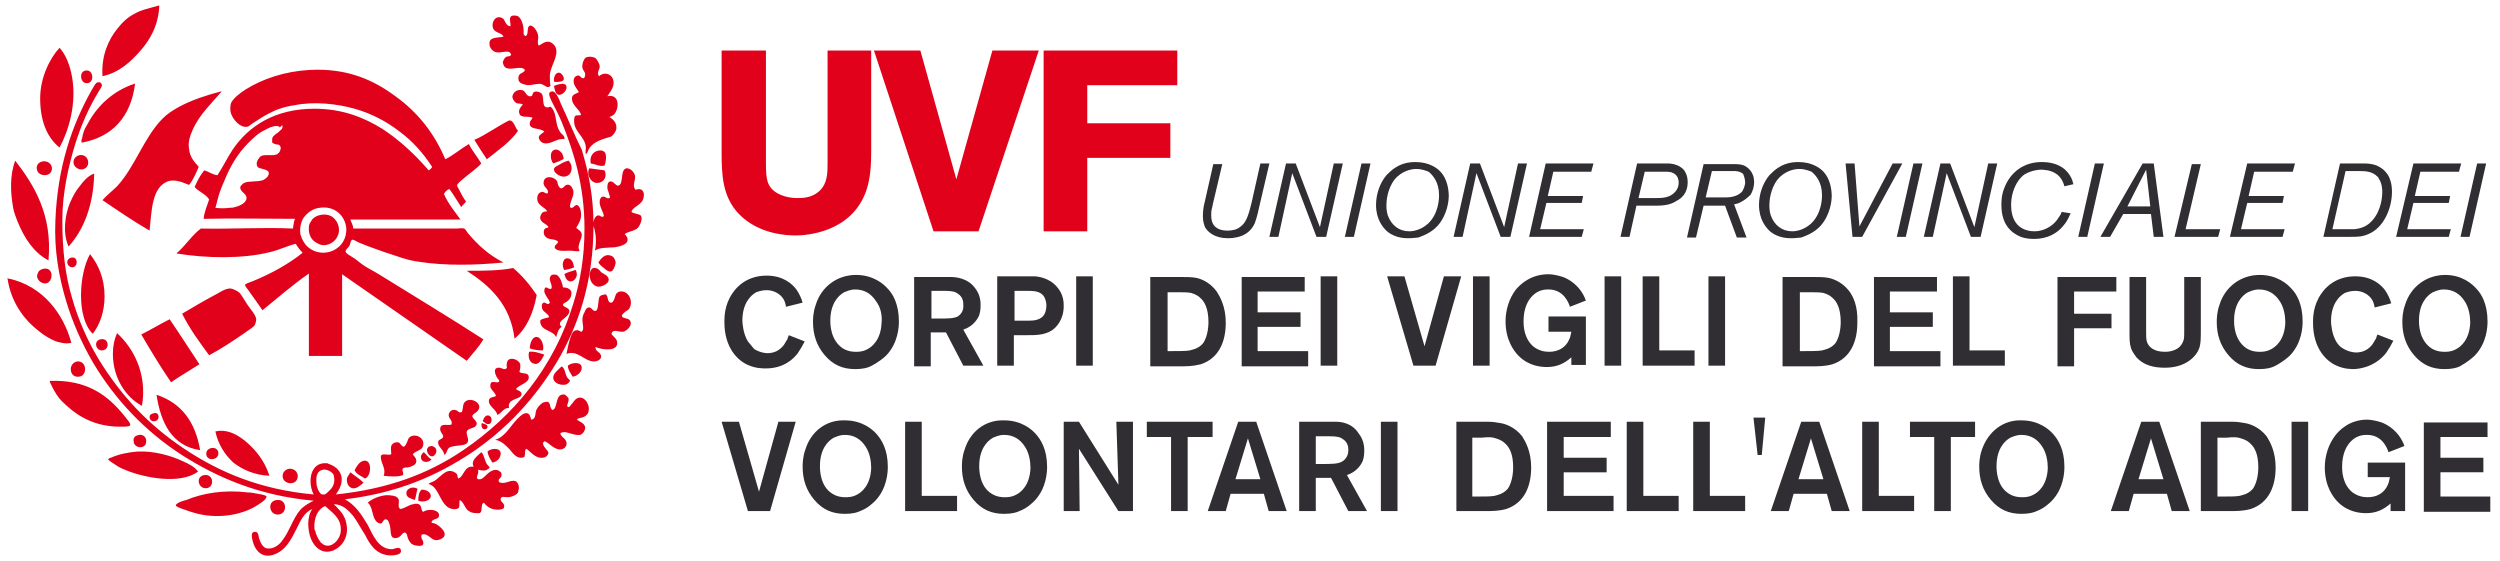 <?xml version="1.0" encoding="utf-8"?>
<!-- Generator: Adobe Illustrator 21.1.0, SVG Export Plug-In . SVG Version: 6.00 Build 0)  -->
<svg version="1.1" id="Ebene_1" xmlns="http://www.w3.org/2000/svg" xmlns:xlink="http://www.w3.org/1999/xlink" x="0px" y="0px"
	 width="361px" height="81px" viewBox="0 0 361 81" style="enable-background:new 0 0 361 81;" xml:space="preserve">
<style type="text/css">
	.st0{fill:#E2011A;}
	.st1{fill:#302E33;}
</style>
<path class="st0" d="M85.7,52.2c0.6,0,1.1-0.3,1.1-0.7c0-0.7-0.9-0.7-0.8-1.4c0.8,0.4,3.4,0.8,3.1-0.8c-0.1-0.5-0.7-0.8-0.8-1.1
	c0.2-0.8,1.1-0.2,1.7-0.3c0.5-0.1,1.5-1,0.9-1.7c-0.3-0.3-1.1-0.2-1.1-0.6c0-0.2,0.4-0.5,0.5-0.6c0.2-0.1,0.5-0.3,0.6-0.5
	c0.6-1.1-0.2-2.6-1.4-2.4c-0.2,0-0.4,0.2-0.5,0.3c-0.2,0.3-0.3,1.2-0.7,1.3c-0.7,0.1-0.4-1.1-0.9-1.2c-0.4,0.1-0.6,0.1-0.8,0.3
	c-0.3,0.4-0.1,2-0.6,2.1c-0.4,0.1-0.6-0.6-1-0.5c-0.3,0-0.5,0.4-0.6,0.7c-0.2,0.3-0.3,0.7-0.3,1.1c0,0.7,0.3,1.3-0.1,1.7
	c-0.3,0-0.4-0.3-0.8-0.2c-0.6,0-0.8,1-1,1.6c-0.2,0.7-0.3,1.4-0.4,1.8C83.4,50.5,84.3,52.1,85.7,52.2 M87.3,25.8
	c0.2-0.3,0.2-0.8,0-1.2c-0.7-0.1-1.4-0.2-2.2-0.3c-0.5,0.9,0.3,2.3,1.3,2.1C86.7,26.4,87.2,26.1,87.3,25.8 M87.3,23.9
	c0.2-0.5,0.3-1.3,0.1-1.8c-0.3-0.6-1.3-0.4-1.7,0c-0.4,0.4-0.5,0.9-0.4,1.5C86,23.7,86.6,24.1,87.3,23.9 M85.7,38.7
	c-0.1,0-0.2,0.1-0.3,0.2c-0.6,0.8-0.1,2.4,1,2.5c0.3,0,0.6-0.1,0.8-0.2c0.2-0.1,0.7-0.4,0.7-0.8c0-0.6-0.7-0.8-1.1-1.1
	C86.6,39,86.2,38.6,85.7,38.7 M86.4,37.9c0.2,0.3,0.4,0.5,0.8,0.8c0.2,0.2,0.7,0.6,1,0.5c0.3,0,0.6-0.7,0.7-1.2c0-0.5-0.3-0.9-0.5-1
	C87.4,36.5,86.8,37.3,86.4,37.9 M82.3,55c0-0.2-0.3-0.3-0.4-0.5c-0.3-0.5-0.3-1.3-0.8-1.6c0,0,0,0,0,0c-0.2,0.2-1,0.9-1.1,1.2
	c-0.5,1,0.8,1.7,1.8,1.4C82,55.4,82.3,55.1,82.3,55 M82,52.8c0,0.6,0.4,1.1,0.7,1.6c0.6-0.1,1.3-0.6,1.3-1.3
	C84,52.2,82.6,52.3,82,52.8 M75.7,66c0.2-0.3,0-1,0.3-1.2c0.6,0.4,1.3,1.4,2.3,1.3c0.5,0,0.8-0.3,0.9-0.7c-0.2-0.6-0.8-0.8-0.8-1.5
	c0.1,0,0.2-0.1,0.2-0.2c0.7,0.2,1.3,1.2,2.3,1.2c0.5,0,1-0.4,0.9-1c-0.1-0.6-0.7-0.7-0.9-1.3c0.1-0.2,0.5-0.2,0.7-0.2
	c0.7,0.1,1.4,0.5,2.2,0.4c0.4-0.2,0.7-0.6,0.7-1.1c-0.1-0.6-0.8-0.8-1.2-1.1c0.2-0.3,0.6-0.2,1-0.4c0.3-0.1,0.7-0.5,0.7-0.9
	c0.2-1-0.8-2.4-1.8-1.7c-0.3,0.2-0.9,1.2-1.1,1.2c-0.5-0.1,0.1-0.7,0-1.2c0-0.2-0.4-0.5-0.5-0.6c-0.2-0.1-0.4,0-0.5,0
	c-0.9,0.2-0.6,2-1.3,2.2C79.3,59,79.6,58.1,79,58c-0.1,0-0.4,0.1-0.5,0.1c-0.3,0.1-0.8,0.6-1,1c-0.3,0.5,0,1.4-0.8,1.5
	c-0.1-0.4-0.2-0.8-0.5-0.9c-0.5-0.2-1.1,0.4-1.3,0.6c-1.1,1-1.9,2.8-3.4,3.2c1,0.2,1.5,0.8,2.1,1.4C74.1,65.5,74.7,66.4,75.7,66
	 M72.3,65.5c0-0.9-1.4-0.8-1.9-0.3c0.1,0.7,0.4,1.1,0.7,1.6C71.7,66.7,72.3,66.2,72.3,65.5 M64.5,73.1c0.3,0.3,0.9,0.5,1.4,0.4
	c0.7-0.1,0.3-0.8,0.5-1.3c0.7,0.4,0.7,1.4,1.5,1.7c0.3,0.2,0.8,0.2,1.3,0.2c0.6-0.1,0.1-1.4,0.7-1.5c0.4,0.6,1.1,1,2,1
	c0.4,0,0.9-0.1,0.9-0.4c0.1-0.6-0.6-0.7-0.5-1.2c0.1-0.4,0.6-0.2,1-0.2c0.5,0,1.3-0.3,1.5-0.7c0.1-0.1,0-0.3,0.1-0.4
	c0.1-0.5-0.1-1-0.4-1.2c-0.7-0.3-1.4,0.4-2.2,0.2c-0.2,0-0.3-0.2-0.3-0.3c0-0.3,0.4-0.4,0.4-0.7c0.1-0.3-0.1-0.6-0.2-0.6
	c-0.7-0.6-1.5,0-2,0.5c-0.3,0.3-0.7,0.7-1.1,0.6c-0.6-0.1,0.2-0.9-0.1-1.4c0.2,0.1,0.8,0.2,1.2,0.1c0.2-0.1,0.5-0.3,0.5-0.4
	c0-0.1-0.3-0.3-0.4-0.5c-0.3-0.4-0.4-1.4-0.8-1.7c-0.5,0.5-1.6,1.2-1.1,2.1c-1.4-0.2-1.3,1.3-2.2,1.7c-0.2-0.2-0.1-0.4-0.2-0.6
	c-0.2-0.3-0.7-0.5-1-0.5c-1,0-1.7,1.3-2.6,1.6c-0.2,0.1-0.4,0.1-0.5,0.3C63.2,70.2,63.5,72.3,64.5,73.1 M62.2,71.5
	c-0.1-0.5-0.7-0.8-1.3-0.8c-0.4,0.3-0.5,0.9-0.5,1.6C61.1,72.6,62.3,72.3,62.2,71.5 M57.7,77.5c0.3-0.2,0.4-0.6,0.8-0.6
	c0.3,0.1,0.3,0.6,0.4,0.8c0.1,0.3,0.3,0.6,0.5,0.8c0.3,0.3,1.6,0.5,1.7,0.1c0.2-0.5-0.5-0.9-0.2-1.4c0.9-0.3,1.3,0.8,2.1,0.8
	c0.4,0,0.9-0.2,1.1-0.5c0.5-0.7-0.8-1.7-1.3-1.9c-0.2-0.1-0.4,0-0.5-0.2c0.2-0.6,1.1-0.3,1.1-1c0-0.7-1.1-0.9-1.8-0.7
	c-0.2,0-0.4,0.2-0.5,0.2c-0.3-0.1-0.2-0.8-0.5-1c-0.2-0.2-0.6-0.2-0.9-0.1c-0.7,0.1-1.2,0.6-1.9,0.7c-0.5-0.3,0-1.1-0.3-1.5
	c-0.2-0.4-1-0.5-1.7-0.5c-1.1,0.1-2.2,0.6-2.7,1.1c0.7,0.5,0.6,1.8,1.1,2.5c0.1,0.2,0.4,0.5,0.8,0.5c0.3-0.1,0.3-0.5,0.6-0.6
	c0.5-0.1,0.6,0.6,0.7,0.9c0.1,0.4,0.1,1.1,0.2,1.4C56.6,77.8,57.3,77.8,57.7,77.5 M59.9,72.2c0.2-0.5,0.2-1.1,0.4-1.6
	c-0.7-0.5-1.8,0-1.6,0.8C58.8,71.9,59.4,72,59.9,72.2 M25.4,73c0,0.1,0.4,0.3,0.7,0.4c0.8,0.3,1.7,0.6,2.5,0.8
	c3.4,0.8,6.8,0,8.8-1.4c0.4-0.3,1-0.6,1.1-1.1c-0.3-0.3-0.9-0.3-1.3-0.4c-0.5-0.1-1-0.2-1.5-0.2c-3.3-0.4-6.4,0.1-8.8,1.1
	C26.4,72.3,25.3,72.7,25.4,73 M29.8,70.5c1.2-0.1,1.1-2.1-0.3-1.9C28.2,68.8,28.6,70.6,29.8,70.5 M15.6,66.3
	c0.3,0.4,0.8,0.6,1.2,0.9c0.4,0.3,0.9,0.5,1.4,0.7c2.7,1.1,7.8,2.1,10.4,0.2c-0.5-0.7-1.3-1.1-2.2-1.5c-1.7-0.8-4.1-1.5-6.5-1.4
	c-1.4,0.1-2.8,0.4-3.9,0.9C15.9,66.1,15.7,66.2,15.6,66.3 M21.1,63.8c0.1-0.7-0.5-1.1-1-1c-0.6,0.1-0.9,0.4-0.8,0.9
	C19.3,64.8,21.1,64.9,21.1,63.8 M7.2,55c-0.1,0.1,0.2,0.5,0.3,0.8c0.4,0.8,0.9,1.6,1.4,2.1c1.9,1.9,4.2,3.5,7.8,3.7
	c0.6,0,2,0.1,2.1-0.2c0.1-0.3-0.6-1-0.8-1.3C15.6,57.1,12.6,54.8,7.2,55C7.3,54.9,7.2,55,7.2,55 M11.3,54.4c1.4,0,1.3-2.4-0.2-2.2
	C9.8,52.5,10,54.5,11.3,54.4 M7.3,43.8c-1.5-1.7-3.6-3.1-6.2-3.6c0-0.1-0.1,0,0,0.1c0.5,3.3,2.3,5.8,4.5,7.5
	c0.7,0.6,1.7,1.2,2.5,1.5c0.7,0.2,1.5,0.4,2.2,0.2C9.7,47.3,8.7,45.4,7.3,43.8 M6.3,38.8c-0.5,0.1-0.8,0.4-0.8,0.6
	C5.1,40,5.6,40.6,6,40.8C7.6,41.6,8.1,38.5,6.3,38.8 M2.2,23.2c-0.8,2.1-0.7,4.6-0.3,6.8c0.1,0.7,0.4,1.3,0.6,1.9
	c1,2.5,2.4,4.6,4.5,5.7C7.6,31,4.9,26.7,2.2,23.2 M6.2,23.3c-0.7,0.1-1.1,0.7-0.8,1.4c0.3,0.8,2.1,0.9,2.1-0.4
	C7.5,23.7,6.9,23.2,6.2,23.3 M8.6,21.3c1.3-2.4,2.5-6.3,1.8-10.2c-0.3-1.7-0.9-3.2-1.8-4.2c-1.4,1.5-2.8,4.3-2.8,7.3
	C5.8,17.3,6.7,19.8,8.6,21.3 M12.3,10.2c-0.9,0.2-0.7,1.7,0.1,1.8C13.7,12.2,13.6,9.9,12.3,10.2 M45.4,76.3
	c-0.1-1.5,0.5-2.8,1.5-3.2h0.1c0.9,0.9,2.4,1.7,2.2,3.7c-0.1,0.9-0.9,2-1.9,2c-0.4,0-0.7-0.2-1-0.5c-0.4-0.5-0.7-1.2-0.8-1.7
	C45.4,76.5,45.4,76.4,45.4,76.3 M47.7,70.7c-0.1,0.1-0.3,0.3-0.5,0.5c-0.1,0.1-0.2,0.1-0.3,0.2c0,0-0.1,0-0.1,0c-0.1,0-0.1,0-0.2,0
	c0,0-0.1,0-0.1,0c-0.4-0.1-0.8-1.1-0.8-1.6c-0.1-1.1,0.1-1.9,1.1-2c0.6,0,1.4,0.5,1.4,0.9C48.4,69.5,48.2,70.2,47.7,70.7 M14.2,13.3
	c0.2-0.4,0.6-0.8,0.5-1.1c-0.1-0.2-0.2-0.4-0.6-0.3c-0.3,0-0.6,0.7-0.8,1C10.4,18,8.3,24.1,8,31.8c-0.2,4.3,0.5,8.1,1.5,11.5
	c1,3.4,2.4,6.4,3.9,9c3.2,5.4,7.5,9.9,12.7,13.3c5.3,3.4,11.4,6,19.2,6.7c-0.8,0.4-1.5,0.8-2,1.4c-1,1.2-1.5,3-2.5,4.3
	c-0.4,0.6-1.2,1.3-2.2,1.2c-0.7-0.1-1-0.9-1.2-1.5c-0.1-0.5-0.1-0.9-0.6-0.9c-0.8,0-0.3,1.3-0.2,1.7c0.4,1.2,1.4,2.1,2.9,1.6
	c1.8-0.6,2.6-2.3,3.4-3.9c0.5-1,1-2.2,2.2-2.7c-0.8,1.1-0.7,3-0.2,4.3c0.5,1.2,1.6,2.3,3.2,1.7c1.2-0.5,2.1-1.7,2-3.3
	c-0.1-1.5-0.8-2.3-1.6-3.1c-0.1-0.1-0.3-0.2-0.2-0.3c1.3,0.1,2,0.9,2.7,1.7c0.6,0.8,1.1,1.8,1.7,2.7c0.7,1.4,1.6,2.9,3.6,3
	c0.7,0,1.6-0.1,1.6-0.6c0-0.8-0.8-0.4-1.2-0.3c-2.1,0.1-2.9-2.2-3.6-3.5c-0.9-1.5-1.8-2.9-3.3-3.7c7.6-0.9,13.3-3.4,18.4-6.8
	c5-3.4,9-7.7,12.2-13c3.1-5.2,5.3-11.6,5.3-19.8c0-4.1-0.7-7.6-1.7-10.9C82.9,19.4,82,17.1,81,15c-0.2-0.5-0.7-1.9-1.3-1.8
	c-0.7,0.1-0.3,0.8-0.1,1.3c0.5,1,1.1,2.1,1.5,3.1c1.8,4.4,3.3,9.3,3.3,15.4c0,4.1-0.6,7.6-1.6,10.8C80,53.1,74.1,60.1,66.9,65
	c-5,3.4-10.8,5.6-18.4,6.4c0.5-0.7,1-1.6,0.8-2.6c-0.2-0.9-0.9-1.5-1.8-1.8c-0.1,0-0.1-0.1-0.2-0.1c-2.6-0.3-2.9,2.8-2,4.5
	c-7.7-0.7-13.6-3.2-18.7-6.6c-5.1-3.4-9.1-7.6-12.4-13c-1.6-2.7-2.9-5.6-3.8-8.8c-1-3.3-1.4-7-1.4-11.2c0-4,0.9-7.8,1.8-10.8
	C11.7,18.1,12.8,15.6,14.2,13.3 M40,72.2c-1.4,0.1-1.2,2,0,2.1C41.6,74.4,41.5,72,40,72.2 M69.7,60.8c0.3,0.2,0.6,0.6,1,0.4
	c0.4-0.2,0.4-1-0.1-1.2C70.1,59.9,69.9,60.3,69.7,60.8 M70.4,61.6c0-0.3-0.5-0.4-0.8-0.5c-0.2,0.2,0,0.7,0.1,0.8
	C70.1,62.1,70.4,61.9,70.4,61.6 M73.5,58.9c-0.3-1.4,1.7-1.2,1.8-1.9c0.1-0.5-0.5-0.6-0.8-0.8c0.4-0.7,2.2-0.9,1.8-2
	c-0.2-0.4-1-0.2-1.3-0.5c0.1-0.3,0.2-0.9,0.1-1.2c-0.3-0.6-1.4-1-1.8-0.4c-0.1,0.2-0.2,0.6-0.1,1c-0.3,0.5-0.8-0.1-1.3,0
	c-0.7,0.1-0.4,0.9-0.2,1.3c0.1,0.2,0.4,0.5,0.4,0.6c-0.1,0.5-1-0.1-1.2,0.3c-0.1,0.1-0.1,0.3-0.1,0.5c0.1,0.6,0.8,0.9,0.8,1.4
	c-0.4,0.2-0.9,0.1-1,0.6c-0.1,0.9,1.1,1.3,1.2,2.1C72.5,59.7,72.6,58.9,73.5,58.9 M81.1,47.2c-1-0.9,1.3-1.3,1.1-2.4
	c-0.1-0.4-1-0.5-0.9-0.8c0-0.2,0.3-0.3,0.5-0.4c0.4-0.3,0.8-0.7,0.7-1.5c-0.2-0.4-0.6-0.6-1.2-0.6c-0.1-0.6-0.4-1.5-0.9-1.8
	c-0.3-0.1-0.8-0.1-0.9,0.2c-0.4,0.5,0.4,1.3,0.1,1.8c-0.4,0.1-0.5-0.2-0.8-0.2c-0.2,0.1-0.2,0.4-0.2,0.6c0.1,0.6,0.7,1.1,0.8,1.6
	c-0.3,0.5-0.6-0.1-0.9,0c-0.3,0.1-0.3,0.6-0.2,0.9c0.2,0.5,0.9,0.7,1,1.2C78.7,46,78.2,46,78,46.3c0,1.6,1.9,1.3,2.3,2.4
	C80.5,48.1,80.6,47.5,81.1,47.2 M83.7,36.2c-0.5-0.7,0.4-1.7,0.3-2.4c-0.1-0.5-0.5-0.6-0.8-0.9c0.3-0.5,0.8-1.2,0.7-2.1
	c0-0.4-0.2-1.1-0.6-1.2c-0.4,0-0.6,0.7-1,0.3c0-0.9,0.6-1.5,0.5-2.3c-0.1-0.4-0.4-1.1-1-0.9c-0.2,0-0.4,0.5-0.8,0.5
	c-0.3-0.1-0.5-0.6-0.5-0.9c-0.3-0.8-1.9-1.1-2,0c-0.1,0.8,0.8,0.9,0.6,1.6c-0.3,0.1-0.4-0.1-0.7-0.2c-0.6,0-0.9,0.5-0.8,1.2
	c0.1,0.8,1.2,1.1,1.4,1.6c-0.2,0.1-0.3,0-0.5,0.1c-0.3,0.1-0.5,0.6-0.5,0.8c0,0.8,1,0.9,1.2,1.4c-0.1,0.1-0.3,0.1-0.5,0.2
	c-0.3,0.3-0.2,1,0.1,1.2c0.4,0.5,1.3,0.2,1.8,0.7c-0.1,0.4-0.5,0.4-0.5,0.8c0,0.2,0.2,0.3,0.4,0.4c0.5,0.2,1.2,0.1,1.8,0.1
	C83,36.2,83.4,36.4,83.7,36.2 M82.1,23.2c-0.4,0.1-0.7,0.2-1.2,0.5c-0.3,0.2-0.9,0.4-0.9,0.7c-0.1,0.5,0.8,1.1,1.3,1.1
	C82.6,25.6,82.9,24,82.1,23.2 M80.7,23.3c0.2-0.1,0.7-0.3,0.7-0.4c0-0.2-0.2-0.6-0.2-0.7c-0.2-0.3-0.6-0.6-0.8-0.6
	c-1.1-0.1-1,1.5-0.5,2C80.2,23.5,80.4,23.4,80.7,23.3 M77.7,48.7c-0.8-0.3-1.2,0.9-1.2,1.6c0.5,0.2,1.2,0.3,1.9,0.3
	C78.6,49.9,78.2,48.9,77.7,48.7 M81.9,37.3c-0.7,0-0.8,1.2-0.4,1.7c0.5-0.1,1-0.2,1.4-0.4C82.8,38,82.6,37.3,81.9,37.3 M83.3,39.7
	c0-0.3-0.1-0.8-0.3-0.7c-0.4,0.2-1.2,0.3-1.5,0.6c0.1,0.3,0.2,0.7,0.5,0.9C82.5,40.9,83.2,40.4,83.3,39.7 M78.6,51.2
	c-0.7-0.2-1.4-0.5-2.2-0.4c-0.2,0.8,0.1,1.6,0.7,1.7C77.8,52.8,78.3,51.8,78.6,51.2 M67.4,39.1c3.4,2.2,6.3,4.9,6.9,9.8
	c1.7-1.4,2.7-3.6,3.2-6.3c-1-1.5-2.1-2.8-3.4-3.9C72.1,39.1,69.7,39.1,67.4,39.1 M75.5,15.1c-0.3,0.3-0.7,0.8-0.5,1.3
	c0.2,0.7,1.3,0.3,1.9,0.6c-0.1,0.3-0.4,0.4-0.4,0.8c-0.1,1,1.5,0.6,2.1,1.2c-0.3,0.3-0.7,0.4-0.8,0.8c0,0.5,0.5,0.9,0.9,0.9
	c1,0.1,1.8-0.8,2.8-0.6c0.1-0.5-0.4-0.7-0.6-1c-0.2-0.3-0.4-0.7-0.5-1.2c-0.2-0.9-0.2-1.9-0.9-2.5c-1.5,0.6-0.8-1.4-1.3-1.9
	c-0.2-0.2-0.8-0.4-1.1-0.2c-0.3,0.2-0.1,0.6-0.5,0.6c-0.5,0.1-0.7-0.6-1-0.8c-0.8-0.4-1.7,0.3-1.6,1c0.1,0.4,0.4,0.7,0.6,0.8
	C74.9,15,75.2,14.9,75.5,15.1 M64.8,59.8c-0.1,0.7,0.6,0.8,0.4,1.5c-0.5,0.2-1.4-0.2-1.6,0.4c-0.2,0.6,0.4,1,0.4,1.3
	c0,0.4-0.6,0.4-0.7,0.7c-0.2,0.6,0.5,1.1,0.7,1.5c0.1,0.2,0.1,0.3,0.2,0.5c0.4-0.4,0.3-0.7,0.6-1c0.6-0.5,2.4-0.2,2.7-0.8
	c0.3-0.5-0.2-1-0.1-1.6c0.2-0.5,1-0.4,1.3-0.8c0.5-0.6-0.5-1-0.5-1.4c0-0.3,0.6-0.5,0.8-0.8c0.9-1.1-1.3-2.2-2-1.1
	c-0.2,0.4-0.1,0.7-0.3,1.3c-0.5,0.2-0.6-0.3-1-0.3C65.3,59.1,64.9,59.4,64.8,59.8 M56.5,65.6c-0.5,0.2-1.2-0.2-1.5,0.2
	c-0.1,0.9,0.6,1.6,0.5,2.5c0,0.1-0.1,0.3-0.1,0.4c0.8,0.1,2.1,0.2,2.8-0.1c0.1-0.4-0.1-0.5-0.1-0.8c0.1-0.3,0.4-0.3,0.8-0.3
	c0.5-0.1,1.2-0.4,1.2-0.8c0.1-0.5-0.3-0.8-0.5-1.1c0.4-0.5,1.1-0.5,1.4-1c0.6-1.3-1-2.1-1.8-1.5c-0.2,0.1-0.3,0.4-0.4,0.7
	c-0.1,0.2-0.3,0.7-0.5,0.7c-0.3,0-0.5-0.5-0.7-0.6c-0.4-0.1-0.7,0-0.9,0.2C56.3,64.4,56.5,65.1,56.5,65.6 M61.2,65.3
	c-0.2,0.1-0.3,0.3-0.4,0.5c-0.2,1.1,1.2,1.1,1.5,0.5C61.8,66.1,61.6,65.6,61.2,65.3 M62.4,65.9c0.3,0,0.7-0.5,0.6-0.9
	c0-0.3-0.4-0.6-0.7-0.6C61.2,64.5,61.7,65.9,62.4,65.9 M51.2,67.9c0.3,0.6,0.9,0.8,1.5,1.2c1-0.3,1.1-3.1-0.4-2.5
	C51.8,66.8,51.4,67.5,51.2,67.9 M52.5,69.7c-0.6-0.6-1.3-1-1.9-1.5c-0.2,0.4-0.6,0.7-0.5,1.2c0,0.5,0.3,1,0.8,1.1
	C51.6,70.6,52.1,70,52.5,69.7 M43,68.8c0-0.8-0.7-1.2-1.3-1.1c-0.5,0.1-0.7,0.4-0.8,0.6C40.3,69.9,42.9,70.4,43,68.8 M24.5,46.1
	c-1.4,0.7-2.7,1.5-4.1,2.2c1.4,2.4,2.8,4.7,4.3,6.9c1.3-0.9,2.7-1.7,4.1-2.6C27.4,50.5,26,48.3,24.5,46.1 M20.5,58.6
	c0.8-4.7-1.3-8.4-3.6-10.5c-0.4,0.9-0.6,1.9-0.6,3C16.3,54.6,18.2,57.4,20.5,58.6 M22.9,60.2c0-0.4-0.3-0.7-0.8-0.5
	c-0.3,0.1-0.5,0.2-0.5,0.5C21.6,61.1,22.9,61,22.9,60.2 M22.6,57c0.6,4,2.2,7.4,6.3,8C28.2,60.9,26.2,58.2,22.6,57
	C22.7,57,22.6,57,22.6,57 M31.2,42.5c-1.7,0.9-3.4,1.9-4.9,2.8c1.1,2.2,2.5,4.1,3.9,6c1.7-0.9,3.5-2.1,5.1-3.2
	c0.5-0.4,1.3-0.8,1.5-1.2c0.1-0.2,0.2-0.6,0.2-0.8c-0.1-0.7-0.8-1.4-1.2-2c-0.5-0.7-0.8-1.4-1.3-1.9c-0.3-0.2-1.1-0.7-1.6-0.5
	C32.3,41.8,31.8,42.2,31.2,42.5 M30.5,64.7c-0.4,0.1-0.8,0.4-0.7,1c0.2,1,2,0.7,1.7-0.5C31.4,64.9,31.1,64.6,30.5,64.7 M38.9,68.7
	c-0.5-1.6-1.4-3-2.6-4.2c-1.1-1.1-3-2.7-5.2-2.2c0.4,1.9,1.4,3.4,2.6,4.5C35,67.8,36.7,68.6,38.9,68.7 M11.9,19.8
	c-0.1,0.3-0.2,0.5-0.1,0.8c4.4-0.8,7.1-3.7,7.7-8.5c0-0.1,0,0-0.1,0c-3,1-5.3,3.1-6.7,5.7c-0.2,0.4-0.5,0.8-0.6,1.2
	C12,19.3,11.9,19.6,11.9,19.8 M11.5,22.4c-0.5,0.1-0.7,0.4-0.8,0.6c-0.4,1,0.7,1.7,1.4,1.4C13.2,24,12.8,22.2,11.5,22.4 M9.9,35.6
	c2.2-2.4,3.6-6,3.7-10.5c0,0,0,0-0.1,0c-0.8,0.3-1.5,1.1-2,1.8c-0.6,0.7-1,1.5-1.4,2.4C9.4,31,9,33.6,9.9,35.6 M10.5,38.6
	c0.8-0.1,0.8-1.6-0.2-1.4C9.4,37.4,9.6,38.6,10.5,38.6 M15.1,42.8c0-2.6-0.9-4.6-2.1-6.1c0,0,0,0,0,0c-1.6,2.8-2,9.2,0.4,11.5
	C14.4,46.9,15.1,45,15.1,42.8 M14.5,49c-1,0.2-0.7,1.6,0.2,1.6C15.9,50.6,15.8,48.7,14.5,49 M20.3,7.3c1.4-1.6,2.6-3.7,2.7-6.5h-0.1
	c-1.3,0.4-2.5,0.6-3.5,1.2c-1,0.5-1.8,1.3-2.5,2.2C15.7,5.7,14.6,8,14.8,11C17.2,10.5,18.9,8.9,20.3,7.3 M27.8,18.8
	c1-2.3,2.8-3.9,4.2-5.6H32c0,0,0,0-0.1,0c-2.3,0.6-4.3,1.3-6,2.2c-0.9,0.5-1.7,1-2.4,1.7c-2.7,2.7-4,7-6.6,9.8
	c-0.7,0.7-1.5,1.3-2.1,2c2.2,1.5,4.4,3,6.8,4.4c0.3-2.8,0.3-6.2,2.6-7.1c1.1-0.4,2.3,0.2,3.1,0.5c0.6-0.7,1-1.7,1.4-2.6
	c-0.6-0.7-1.3-1.4-1.4-2.6C27.1,20.5,27.5,19.5,27.8,18.8 M48.7,34.2c0.5-0.9,0.2-2-0.4-2.6c-0.3-0.4-1-0.7-1.8-0.6
	c-0.8,0.1-1.4,0.5-1.6,1c-0.1,0.1-0.3,0.4-0.3,0.8c-0.1,1.2,0.5,2,1.2,2.3C46.8,35.8,48.2,35.2,48.7,34.2 M50,32.9
	c0.2,3.2-3.4,4.6-5.5,2.8c-0.5-0.4-0.9-1.1-1.1-1.8c-0.2-0.9,0.1-1.9,0.4-2.4c0.5-0.7,1.3-1.4,2.4-1.5C48.3,29.7,49.8,31.1,50,32.9
	 M40.8,18.2c0,0.3-0.1,0.5-0.3,0.6c-0.1,0.1-0.2,0.2-0.2,0.2c-0.1,0.1-0.2,0.2-0.4,0.3c0,0-0.1,0-0.1,0.1c-0.3,0.2-0.5,0.4-0.5,0.7
	c0,0.1,0,0.2,0,0.3c0,0,0,0.1,0,0.1c0,0.1,0.1,0.2,0.2,0.2c0.1,0,0.1,0.1,0.2,0.1c0.2,0.1,0.5,0,0.7,0.2c0,0.1,0.1,0.1,0.1,0.2
	c0,0.1,0.1,0.2,0,0.3c0,0.2-0.1,0.4-0.2,0.5c0,0,0,0.1-0.1,0.1c-0.1,0.1-0.1,0.1-0.2,0.2c0,0,0,0-0.1,0c-0.1,0-0.2,0.1-0.4,0.1
	c-0.3,0-0.6,0-0.9,0c-0.4,0-0.7,0-1,0.2c-0.2,0.2-0.8,0.9-0.4,1.5c0.2,0.3,1.5,0.3,1.6,0.8c0.1,0.5-0.4,0.9-0.8,1.1
	c-0.8,0.3-2.1,0.1-2.7,0.4c-0.1,0-0.1,0.1-0.2,0.1c-0.1,0.1-0.2,0.2-0.3,0.3c0,0.1-0.1,0.1-0.1,0.2c-0.1,0.7,0.9,0.9,0.9,1.6
	c0,0.7-1.1,1.2-1.7,1.3c-0.2,0.1-0.5,0.1-0.7,0.1c-0.7,0.1-1.5,0.1-2.1,0c0.1-0.3,0.2-0.7,0.3-1.1c0.2-0.9,0.6-1.9,1-2.8
	c0.8-2,1.9-3.9,3.4-5.4c0.7-0.7,1.5-1.5,2.4-1.9c0.4-0.2,0.7-0.4,1.1-0.5c0.1,0,0.3-0.1,0.4-0.1c0.1,0,0.1,0,0.2,0
	c0.2,0,0.4,0,0.5,0.2C40.8,18,40.8,18.1,40.8,18.2 M69.5,23.6c-0.6-1-1.3-1.8-1.8-2.8c-1.2,0.7-2.2,1.6-3.4,2.2
	c-1.6-3.8-4-6.8-7.2-9.1c-3.1-2.3-6.9-4.1-12.4-3.8c-3.6,0.2-6.8,1.3-9.2,2.8c-0.8,0.5-1.7,1.2-2.1,1.9c-0.2,0.5-0.2,1.2,0,1.7
	c0.3,0.8,1.3,2,2.3,1.8c0.2,0,0.5-0.3,0.8-0.5c0.8-0.5,1.5-1,2.3-1.4c1.1-0.6,2.3-1,3.7-1.2c2.9-0.6,6.2-0.2,8.7,0.5
	c2.5,0.7,4.7,1.9,6.5,3.3c1.9,1.4,3.4,3.1,4.7,5.1c-0.1,0.2-0.3,0.4-0.5,0.5c-1.9-2.2-4.1-4.3-6.7-6c-2.6-1.6-5.7-2.9-9.8-2.9
	c-5.7,0-9.5,2.5-11.8,5.9c-0.8,1.2-1.4,2.5-2.2,3.7c-0.8-0.1-1.2-0.5-1.9-0.7c-0.6,0.7-1,1.5-1.4,2.4c0.6,0.7,1.6,1,2.1,1.8
	c-0.3,0.9-0.7,1.8-0.8,2.8c4.4-0.1,8.8,0,13.2,0c-0.2,0.4-0.2,0.9-0.3,1.4c-4.4-0.2-8.9,0.1-13.3,0c-1.2,0.9-2.2,2.4-3.3,3.4
	c0,0-0.2,0.1-0.2,0.2c4.2,0.7,9.6,0.8,13.5-0.2c1.3-0.3,2.5-0.9,3.7-1.2c0.3,0.5,0.6,0.9,1,1.3c-2,1.6-4.5,3-7.2,4.1
	c-0.3,0.1-1.1,0.4-1.1,0.5c-0.1,0.2,0.5,0.8,0.6,1c0.7,1,1.3,1.8,1.9,2.7c2.2-1.8,4.4-3.7,6.7-5.3c0,3.9,0,8,0,11.9
	c1.6,0,3.3,0,4.8,0V39.6c6,4.2,12,8.3,18,12.5c0.8-1,1.7-1.9,2.4-3.1c-4.8-3.1-10.1-6.3-15.1-9.4c-0.8-0.5-1.7-0.9-2.5-1.5
	c-0.3-0.2-0.7-0.6-1.2-0.9c-0.3-0.2-1.1-0.6-1.1-0.9c0-0.3,0.5-0.6,0.6-0.9c0.1-0.2,0.1-0.7,0.4-0.8c0.2,0,0.8,0.4,1.1,0.5
	c1.2,0.5,2.4,0.9,3.5,1.3c1.6,0.5,3.3,1.2,5,1.4c3.8,0.6,8.3,0.5,12.2,0.1c-2-1-3.7-2.5-5.1-4.2c-0.2-0.2-0.4-0.7-0.6-0.7
	c-0.2-0.1-0.7,0-1,0c-5.1,0-10.1,0-15,0c0-0.5-0.3-0.9-0.4-1.3h15.9c-0.8-1.1-1.8-2.3-2.4-3.7c0.2-0.3,0.4-0.6,0.8-0.7
	c0.6,0.8,1.1,1.7,1.7,2.6c0.2-0.3,0.5-0.5,0.7-0.8c-0.4-0.5-0.7-1.1-1-1.7c-0.1-0.2-0.3-0.5-0.3-0.6c0-0.3,0.6-0.7,0.8-0.9
	C67.7,25.1,68.8,24.4,69.5,23.6 M73.5,17.4c-1.6,0.8-3.4,2.1-5,2.8c0.6,1,1.2,1.9,1.8,2.8c1.6-1.3,3.3-2.4,4.5-4.1
	C74.4,18.5,74.2,17.3,73.5,17.4C73.5,17.4,73.5,17.4,73.5,17.4 M80.3,7.9c0.2-0.9-0.2-1.5-0.8-1.8c-0.7-0.3-1.3,0.3-1.7,0.5
	c-0.3-0.4,0-1-0.1-1.5c-0.1-0.6-0.7-1.5-1.2-1.4C76,3.9,76.4,5,75.9,5.2c-0.2,0-0.2-0.2-0.3-0.3c0.1-0.9-0.2-2.3-0.9-2.6
	c-0.4-0.1-0.9-0.1-1,0.2c-0.2,0.4,0.1,0.8,0,1.3c-0.8-0.1-0.7-1-1.2-1.2c-1-0.5-1.6,0.7-1.3,1.5c0.3,0.7,1.3,0.6,1.5,1.2
	c-1,0.2-2.2,0-2,1.2c0,0.3,0.3,0.8,0.8,1c0.8,0.3,2.1-0.5,2.3,0.4c-0.1,0.3-0.5,0.2-0.7,0.3c-0.3,0.2-0.4,0.5-0.5,0.8
	c0.1,0.4,0.2,0.7,0.5,0.8c0.7,0.4,2.2-0.4,2.7,0.3c-0.1,0.4-0.6,0.4-0.8,0.7c-0.2,0.2-0.2,0.8,0,1c0.2,0.3,0.7,0.4,1.2,0.5
	c0.6,0,1.2-0.2,1.8-0.2c0.7,0.1,1,0.8,1.5,0.3c-0.1-0.4-0.1-0.8-0.1-1.2C79.3,10.1,80.1,9,80.3,7.9 M81.4,11.5
	c0.1-0.4-0.3-0.9-0.6-1c-0.6-0.1-0.9,0.7-0.8,1.3C80.5,11.9,81.3,11.8,81.4,11.5 M81.8,12.5c-0.1-0.7-1.3-0.3-1.8-0.1
	c0.1,0.6,0.2,1.2,0.7,1.3C81.3,13.7,81.9,13,81.8,12.5 M88.7,16.5c0.8-1,0.7-3-1-2.6c0.3-0.5,0.8-1,0.9-1.8c0.1-1.3-1.2-1.9-2.1-1.1
	c-0.4-0.5,0.1-0.9,0.1-1.4c0-0.3-0.3-0.9-0.6-1.2c-0.3-0.2-0.9-0.3-1.4-0.1c-0.3,0.2-0.6,1-0.5,1.5c0.1,0.4,0.4,0.6,0.4,0.9
	c0,0.4-0.1,0.6-0.3,0.6c-0.3,0-0.4-0.4-0.7-0.4c-0.3,0-0.5,0.2-0.6,0.4c-0.3,0.8,0.4,1.5,0.7,2c-0.5,0.3-1.1,0.3-1,1.1
	c0.1,0.9,1.2,1.5,1.3,2.2c-0.2,0.1-0.6,0-0.8,0.1c-0.2,0.2-0.2,0.5-0.2,0.8c0,1.6,1.7,2.3,1.7,3.9c0,0.3-0.1,0.5,0,0.9
	c0.3-0.3,0.3-0.6,0.5-0.9c0.7-1,1.9-1.3,3.2-1.7c0.3-0.3,0.6-0.6,0.7-1.1c0.1-0.9-0.5-1.4-1-1.7C88.2,16.8,88.5,16.7,88.7,16.5
	 M92.6,29.2c0.6-0.6,0.6-2.3-0.8-1.8c-0.6-0.5,0-1.3-0.1-2c-0.1-0.5-0.6-1.1-1.2-1.1c-1,0.1-0.4,2.3-1.2,2.5
	c-0.4,0.1-0.7-0.7-1.2-0.6c-0.4,0.1-0.4,0.6-0.4,1c0.1,0.4,0.3,0.9,0.4,1.3c-0.4,0.4-0.6-0.2-1.1-0.1c-0.2,0-0.4,0.4-0.4,0.6
	c-0.1,0.8,0.5,1.5,0.6,2.2c-0.3,0.3-0.5-0.1-0.8-0.1c-0.5,0-0.8,0.9-0.7,1.5c0,0.2,0.2,0.5,0.2,0.8c0.2,0.8,0.2,2,0,2.8
	c0.6-0.5,1.8-0.4,2.9-0.5c0.7-0.1,1.7-0.4,1.8-0.9c0.1-0.5-0.2-0.8-0.4-1c0.5-0.4,1.4-0.4,1.9-0.9c0.3-0.3,0.8-1.4,0.4-1.8
	c-0.2-0.2-1.2-0.3-1.3-0.5C91.2,30.1,92.2,29.7,92.6,29.2 M125.1,27.5c0.6-1.8,0.7-3.7,0.7-5.6V7.3h-6.3v16.2c0,1.5,0,3-1.2,4.1
	c-0.9,0.8-1.9,1-3.1,1c-0.4,0-2.1,0-3.4-1c-1-0.8-1.2-1.7-1.2-4V7.3h-6.4v14.6c0,3.3,0.1,6.5,2.5,9c2.9,3,7.1,3.1,8.2,3.1
	C116.4,34,123,33.6,125.1,27.5 M141.3,33.4L150,7.3h-6.7l-5.2,18.6l-5.2-18.6h-6.7l8.6,26.1H141.3z M170,12.3v-5h-19.3v26.1h6.3
	V22.8h12v-5h-12v-5.5H170z"/>
<path class="st1" d="M337.2,62.9c-1,1.3-1.5,3-1.5,4.6c0,2.7,1.2,4.3,1.9,5c1.5,1.5,3.3,1.6,4.1,1.6c1.4,0,2.5-0.5,3.5-1.4l0,1.1
	h2.1v-7h-5.4v2.1h3.2c-0.1,0.6-0.2,0.9-0.3,1.1c-0.5,1.2-1.6,1.8-2.9,1.8c-0.8,0-1.5-0.2-2.2-0.7c-1.5-1.2-1.5-3.2-1.5-3.7
	c0-2,0.7-3.1,1.3-3.7c0.9-0.9,1.9-0.9,2.3-0.9c2.2,0,2.9,1.9,3.1,2.5l2.3-0.9c-0.8-2.2-2.5-3.1-3.3-3.4c-0.9-0.3-1.7-0.4-2.1-0.4
	C339.3,60.6,337.8,62.1,337.2,62.9 M323.6,63.3c0.7,0.2,1.1,0.5,1.3,0.7c0.7,0.6,1.2,1.6,1.2,3.5c0,0.2,0,2-0.8,3.1
	c-0.7,0.8-1.6,0.9-1.9,1c-0.6,0.1-1.3,0.1-2.6,0.1h-0.6v-8.5h1.3C322.6,63.1,323,63.1,323.6,63.3 M322.4,60.9h-4.6v12.9h4.1
	c1.1,0,2,0,3.1-0.3c2.7-0.9,3.6-3.4,3.6-6c0-2.3-0.8-3.7-1.3-4.5c-1.1-1.4-2.5-1.8-3.1-1.9C323.7,61,323,60.9,322.4,60.9
	 M308.8,69.2l1.8-5.9l1.8,5.9H308.8z M309.2,60.9l-4.4,12.9h2.6l0.7-2.5h4.8l0.7,2.5h2.6l-4.4-12.9H309.2z M299.5,52.8v-5.4h5.4
	v-2.1h-5.4v-3.2h6.1v-2.1h-8.5v12.9H299.5z M288.3,67.3c0-2.4,1.1-3.6,2-4.1c0.3-0.1,0.8-0.4,1.6-0.4c1.3,0,2.3,0.6,3,1.7
	c0.6,0.9,0.8,2.1,0.8,3.1c-0.1,2.4-1.3,3.5-2.2,3.9c-0.6,0.3-1.2,0.3-1.5,0.3c-0.3,0-1.1,0-1.9-0.5
	C288.3,70.2,288.3,67.8,288.3,67.3 M286.2,64.9c-0.4,1.1-0.4,2.1-0.4,2.5c0,1.8,0.5,3.4,1.7,4.8c1.2,1.4,2.6,2,4.4,2
	c1.1,0,1.8-0.2,2.2-0.4c1.1-0.4,1.9-1.2,2.2-1.5c1.7-1.8,1.8-4.1,1.8-4.9c0-2.5-0.9-3.9-1.6-4.7c-0.6-0.7-2.1-2-4.6-2
	C289.3,60.6,287.1,62.3,286.2,64.9 M282,52.8h7.5v-2.2h-5.1V39.9H282V52.8z M275.8,63.1h3.5v10.7h2.4V63.1h3.5v-2.2h-9.4V63.1z
	 M272.9,50.6v-3.4h6.2v-2.1h-6.2v-3h6.8v-2.1h-9.1v12.9h9.6v-2.2H272.9z M271.3,60.9h-2.4v12.9h7.5v-2.2h-5.1V60.9z M259.7,69.2
	l1.8-5.9l1.8,5.9H259.7z M260.1,60.9l-4.4,12.9h2.6l0.7-2.5h4.8l0.7,2.5h2.6l-4.4-12.9H260.1z M254.9,60.3h-1.7l0.6,5.4h0.6
	L254.9,60.3z M246.9,60.9h-2.4v12.9h7.5v-2.2h-5.1V60.9z M246.7,52.8h2.4V39.9h-2.4V52.8z M237.2,52.8h7.5v-2.2h-5.1V39.9h-2.4V52.8
	z M237.3,60.9h-2.4v12.9h7.5v-2.2h-5.1V60.9z M232.5,60.9h-9.1v12.9h9.6v-2.2h-7.2v-3.4h6.2v-2.1h-6.2v-3h6.8V60.9z M223.7,47.9h3.2
	c-0.1,0.6-0.2,0.9-0.3,1.1c-0.5,1.2-1.6,1.8-2.9,1.8c-0.8,0-1.5-0.2-2.2-0.7c-1.5-1.2-1.5-3.2-1.5-3.7c0-2,0.7-3.1,1.3-3.7
	c0.9-0.9,1.9-0.9,2.3-0.9c2.2,0,2.9,1.9,3.1,2.5l2.3-0.9c-0.8-2.2-2.5-3.1-3.3-3.4c-0.9-0.3-1.7-0.4-2.1-0.4c-2.6,0-4.1,1.5-4.7,2.2
	c-1,1.3-1.5,3-1.5,4.6c0,2.7,1.2,4.3,1.9,5c1.5,1.5,3.3,1.6,4.1,1.6c1.4,0,2.5-0.5,3.5-1.4l0,1.1h2.1v-7h-5.4V47.9z M216,63.3
	c0.7,0.2,1.1,0.5,1.3,0.7c0.7,0.6,1.2,1.6,1.2,3.5c0,0.2,0,2-0.8,3.1c-0.7,0.8-1.6,0.9-1.9,1c-0.6,0.1-1.3,0.1-2.6,0.1h-0.6v-8.5
	h1.3C215.1,63.1,215.4,63.1,216,63.3 M214.9,60.9h-4.6v12.9h4.1c1.1,0,2,0,3.1-0.3c2.7-0.9,3.6-3.4,3.6-6c0-2.3-0.8-3.7-1.3-4.5
	c-1.1-1.4-2.5-1.8-3.1-1.9C216.2,61,215.5,60.9,214.9,60.9 M212.7,52.8h2.4V39.9h-2.4V52.8z M200.3,39.9l3.8,12.9h3.2l3.7-12.9h-2.5
	l-2.8,10.1l-2.9-10.1H200.3z M201.8,60.9h-2.4v12.9h2.4V60.9z M192,63c1,0,1.5,0.1,1.9,0.4c0.8,0.5,0.8,1.3,0.8,1.6
	c0,1-0.6,1.5-1,1.7c-0.6,0.3-1.5,0.3-2.9,0.3H190v-4H192z M192.9,60.9h-5.3v12.9h2.4V69h2.2l2.5,4.8h2.7l-2.9-5.2
	c1.5-0.5,2.1-1.6,2.3-2.1c0.2-0.6,0.2-1.2,0.2-1.4c0-0.4,0-1.5-0.8-2.5C195.2,61,193.5,60.9,192.9,60.9 M190.7,52.8h2.4V39.9h-2.4
	V52.8z M181.6,50.6v-3.4h6.2v-2.1h-6.2v-3h6.8v-2.1h-9.1v12.9h9.6v-2.2H181.6z M178.4,69.2l1.8-5.9l1.8,5.9H178.4z M178.8,60.9
	l-4.4,12.9h2.6l0.7-2.5h4.8l0.7,2.5h2.6l-4.4-12.9H178.8z M141.4,67.3c0-2.4,1.1-3.6,2-4.1c0.3-0.1,0.8-0.4,1.6-0.4
	c1.3,0,2.3,0.6,3,1.7c0.6,0.9,0.8,2.1,0.8,3.1c-0.1,2.4-1.3,3.5-2.2,3.9c-0.6,0.3-1.2,0.3-1.5,0.3c-0.3,0-1.1,0-1.9-0.5
	C141.4,70.2,141.4,67.8,141.4,67.3 M139.3,64.9c-0.4,1.1-0.4,2.1-0.4,2.5c0,1.8,0.5,3.4,1.7,4.8c1.2,1.4,2.6,2,4.4,2
	c1.1,0,1.8-0.2,2.2-0.4c1.1-0.4,1.9-1.2,2.2-1.5c1.7-1.8,1.8-4.1,1.8-4.9c0-2.5-0.9-3.9-1.6-4.7c-0.6-0.7-2.1-2-4.6-2
	C142.3,60.6,140.1,62.3,139.3,64.9 M106.7,60.9h-2.5l3.8,12.9h3.2l3.7-12.9h-2.5l-2.8,10.1L106.7,60.9z M108,49.3
	c-0.7-1.1-0.8-2.7-0.8-3c0-2.4,1.1-3.6,2-4.1c0.3-0.1,0.8-0.3,1.5-0.3c1,0,2,0.5,2.5,1.4c0.2,0.4,0.3,0.9,0.3,1l2.4-0.6
	c-0.2-0.7-0.5-1.3-0.9-1.9c-0.6-0.8-1.9-2-4.3-2c-2.8,0-4.3,1.6-4.9,2.5c-1.2,1.7-1.2,3.5-1.2,4.2c0,3.8,2,5.6,3.4,6.2
	c1.1,0.5,2.1,0.5,2.6,0.5c2.6,0,4-1.4,4.6-2.2c0.4-0.6,0.7-1.1,1-1.7l-2.3-0.9c-0.1,0.3-0.2,0.5-0.2,0.6c-0.1,0.1-0.3,0.5-0.5,0.8
	c-0.6,0.8-1.4,1.2-2.4,1.2c-0.3,0-1.1-0.1-1.9-0.6C108.6,50,108.3,49.7,108,49.3 M118.4,67.3c0-2.4,1.1-3.6,2-4.1
	c0.3-0.1,0.8-0.4,1.6-0.4c1.3,0,2.3,0.6,3,1.7c0.6,0.9,0.8,2.1,0.8,3.1c-0.1,2.4-1.3,3.5-2.2,3.9c-0.6,0.3-1.2,0.3-1.5,0.3
	c-0.3,0-1.1,0-1.9-0.5C118.4,70.2,118.4,67.8,118.4,67.3 M116.3,64.9c-0.4,1.1-0.4,2.1-0.4,2.5c0,1.8,0.5,3.4,1.7,4.8
	c1.2,1.4,2.6,2,4.4,2c1.1,0,1.8-0.2,2.2-0.4c1.1-0.4,1.9-1.2,2.2-1.5c1.7-1.8,1.8-4.1,1.8-4.9c0-2.5-0.9-3.9-1.6-4.7
	c-0.6-0.7-2.1-2-4.6-2C119.3,60.6,117.1,62.3,116.3,64.9 M127.3,46.6c-0.1,2.4-1.3,3.5-2.2,3.9c-0.6,0.3-1.2,0.3-1.5,0.3
	c-0.3,0-1.1,0-1.9-0.5c-1.8-1.2-1.8-3.5-1.8-4c0-2.4,1.1-3.6,2-4.1c0.3-0.1,0.8-0.4,1.6-0.4c1.3,0,2.3,0.6,3,1.7
	C127.2,44.4,127.4,45.6,127.3,46.6 M128,51.3c1.7-1.8,1.8-4.1,1.8-4.9c0-2.5-0.9-4-1.6-4.7c-0.6-0.7-2.1-2-4.6-2
	c-2.7,0-5,1.7-5.8,4.3c-0.4,1.1-0.4,2.1-0.4,2.5c0,1.8,0.5,3.4,1.7,4.8c1.2,1.4,2.6,2,4.4,2c1.1,0,1.8-0.2,2.2-0.4
	C126.9,52.3,127.7,51.6,128,51.3 M133.1,60.9h-2.4v12.9h7.5v-2.2h-5.1V60.9z M138.3,45.7c-0.6,0.3-1.5,0.3-2.9,0.3h-0.9v-4h1.9
	c1,0,1.5,0.1,1.9,0.4c0.8,0.5,0.8,1.3,0.8,1.6C139.2,45,138.6,45.5,138.3,45.7 M142,52.8l-2.9-5.2c1.5-0.5,2.1-1.6,2.3-2.1
	c0.2-0.6,0.2-1.2,0.2-1.4c0-0.4,0-1.5-0.8-2.5c-1.1-1.5-2.9-1.6-3.5-1.6h-5.3v12.9h2.4V48h2.2l2.5,4.8H142z M151.1,44.1
	c0,0.7-0.2,1.1-0.3,1.3c-0.3,0.5-0.9,0.9-2.1,0.9c-0.2,0-0.3,0-0.5,0h-1.7V42h1.8c0.9,0,2,0,2.5,0.9C151,43.3,151.1,43.7,151.1,44.1
	 M153.6,44.2c0-0.5,0-1.7-1-2.8c-1.1-1.3-2.8-1.5-3.3-1.5c-0.3,0-0.6,0-0.9,0H144v12.9h2.4v-4.4h1.9c1.3,0,2.5,0,3.6-0.7
	C152.5,47.3,153.6,46.2,153.6,44.2 M155.4,52.8h2.4V39.9h-2.4V52.8z M161.5,73.8h2.1V60.9h-2.4l0.3,9.1l-5.7-9.1h-2.2v12.9h2.3
	l-0.1-9L161.5,73.8z M175,60.9h-9.4v2.2h3.5v10.7h2.4V63.1h3.6V60.9z M174.5,46.5c0,0.2,0,2-0.8,3.1c-0.7,0.8-1.6,0.9-1.9,1
	c-0.6,0.1-1.3,0.1-2.6,0.1h-0.6v-8.5h1.3c1.1,0,1.5,0,2.1,0.1c0.7,0.2,1.1,0.5,1.3,0.7C173.9,43.5,174.5,44.5,174.5,46.5
	 M172.6,40.1c-0.6-0.1-1.3-0.1-1.9-0.1h-4.6v12.9h4.1c1.1,0,2,0,3.2-0.3c2.7-0.9,3.6-3.4,3.6-6c0-2.3-0.8-3.7-1.3-4.5
	C174.6,40.6,173.2,40.2,172.6,40.1 M181.8,30l1.5-6.4H182l-1.3,5.8c-0.4,1.6-0.7,2.5-1.3,3.1c-0.2,0.2-0.4,0.3-0.5,0.4
	c-0.6,0.4-1.5,0.4-1.7,0.4c-1.3,0-1.9-0.6-2.1-1.1c-0.2-0.4-0.2-1-0.2-1.1c0-0.4,0-0.6,0.1-1c0.1-0.3,0.1-0.6,0.2-0.9l1.3-5.5h-1.3
	l-1.2,5.3c-0.3,1.1-0.3,1.8-0.3,2.3c0,0.7,0.2,1.2,0.3,1.5c0.4,0.7,1.4,1.6,3.3,1.6c0.2,0,0.6,0,1.1-0.1c1.8-0.3,2.5-1.4,2.8-2.1
	C181.5,31.4,181.8,30.1,181.8,30 M191.5,34.2l2.4-10.6h-1.3l-2,9.2l-3.5-9.2h-1.4l-2.4,10.6h1.3l2-9.2l3.5,9.2H191.5z M195.5,34.2
	l2.4-10.6h-1.3l-2.4,10.6H195.5z M207.8,28.2c0,0.6-0.1,2.7-1.6,4.1c-1,0.9-2.1,1.1-2.7,1.1c-1.5,0-2.6-0.9-3.1-2.3
	c-0.2-0.6-0.2-1.2-0.2-1.5c0-0.5,0.1-2.3,1.2-3.7c1.1-1.3,2.5-1.5,3.1-1.5c0.9,0,1.5,0.3,1.8,0.4C206.9,25.3,207.8,26.3,207.8,28.2
	 M207.6,32.6c1.4-1.6,1.6-3.6,1.6-4.3c0-1.1-0.3-2.5-1.1-3.4c-0.5-0.6-1.7-1.5-3.7-1.5c-0.4,0-1.7,0-2.9,0.8
	c-0.5,0.3-0.9,0.7-1.3,1.1c-1,1.2-1.5,2.8-1.5,4.3c0,2.1,1,3.3,1.7,3.9c1.2,0.9,2.5,0.9,3,0.9c0.7,0,1.1-0.1,1.4-0.1
	C205.3,34.1,206.6,33.7,207.6,32.6 M218.1,34.2l2.4-10.6h-1.3l-2,9.2l-3.5-9.2h-1.4l-2.4,10.6h1.3l2-9.2l3.5,9.2H218.1z M229.8,24.7
	l0.3-1.1h-6.9l-2.4,10.6h7.6l0.3-1.1h-6.3l0.9-3.8h5.1l0.2-1h-5.1l0.8-3.5H229.8z M234.1,39.9h-2.4v12.9h2.4V39.9z M242.4,26.3
	c0,0.3,0,0.8-0.5,1.4c-0.8,0.9-1.9,0.9-2.9,0.9h-2.4l0.9-3.8h3.1c0.1,0,0.5,0,0.8,0.1c0.6,0.2,0.9,0.7,0.9,0.9
	C242.4,26,242.4,26.3,242.4,26.3 M243.7,26.3c0-0.9-0.3-1.4-0.5-1.7c-0.8-1-2.2-1-2.5-1h-4.3L234,34.2h1.3l1-4.5h2.9
	c0.9,0,1.4-0.1,1.8-0.2c0.4-0.1,0.8-0.3,1.1-0.5C242.7,28.7,243.7,28,243.7,26.3 M252,26.3c0,0.6-0.3,1.1-0.4,1.3
	c-0.7,0.9-2.1,0.9-2.3,0.9h-3l0.9-3.8h3.2c0.2,0,0.8,0,1.3,0.4C251.9,25.5,252,26.1,252,26.3 M252.8,28.1c0.3-0.5,0.5-1.2,0.5-1.8
	c0-0.4-0.1-0.7-0.1-0.8c-0.1-0.3-0.3-0.9-1-1.4c-0.6-0.4-1.2-0.4-1.9-0.4H246l-2.4,10.6h1.3l1.1-4.6h3.1l1.7,4.6h1.4l-1.8-4.8
	c0.2,0,0.3-0.1,0.5-0.1C251.9,29,252.5,28.4,252.8,28.1 M263.1,28.2c0,0.6-0.1,2.7-1.6,4.1c-1,0.9-2.1,1.1-2.7,1.1
	c-1.5,0-2.6-0.9-3.1-2.3c-0.2-0.6-0.2-1.2-0.2-1.5c0-0.5,0.1-2.3,1.2-3.7c1.1-1.3,2.5-1.5,3.1-1.5c0.9,0,1.5,0.3,1.8,0.4
	C262.2,25.3,263.1,26.3,263.1,28.2 M262.9,32.6c1.4-1.6,1.6-3.6,1.6-4.3c0-1.1-0.3-2.5-1.1-3.4c-0.5-0.6-1.7-1.5-3.7-1.5
	c-0.4,0-1.7,0-2.9,0.8c-0.5,0.3-0.9,0.7-1.3,1.1c-1,1.2-1.5,2.8-1.5,4.3c0,2.1,1,3.3,1.7,3.9c1.2,0.9,2.5,0.9,3,0.9
	c0.7,0,1.1-0.1,1.4-0.1C260.6,34.1,261.9,33.7,262.9,32.6 M265.8,46.5c0,0.2,0,2-0.8,3.1c-0.7,0.8-1.6,0.9-1.9,1
	c-0.6,0.1-1.3,0.1-2.6,0.1h-0.6v-8.5h1.3c1.1,0,1.5,0,2.1,0.1c0.7,0.2,1.1,0.5,1.3,0.7C265.2,43.5,265.8,44.5,265.8,46.5 M267,42
	c-1.1-1.4-2.5-1.8-3.1-1.9c-0.6-0.1-1.3-0.1-1.9-0.1h-4.6v12.9h4.1c1.1,0,2,0,3.1-0.3c2.7-0.9,3.6-3.4,3.6-6
	C268.3,44.2,267.6,42.8,267,42 M268.9,34.2l5.8-10.6h-1.4l-4.8,9.1l-0.7-9.1h-1.3l1,10.6H268.9z M275.2,34.2l2.4-10.6h-1.3
	l-2.4,10.6H275.2z M286,34.2l2.4-10.6h-1.3l-2,9.2l-3.5-9.2h-1.4l-2.4,10.6h1.3l2-9.2l3.5,9.2H286z M298.1,26.9l1.3-0.3
	c-0.1-0.4-0.2-0.7-0.3-0.9c-0.5-1-1.6-2.3-4.3-2.3c-2.5,0-4.5,1.4-5.4,3.8c-0.4,1-0.4,2-0.4,2.4c0,3,1.6,4.1,2.8,4.6
	c0.8,0.3,1.6,0.3,1.9,0.3c0.8,0,2.9-0.1,4.4-2.1c0.5-0.6,0.8-1.4,0.9-1.6l-1.3-0.2c-0.1,0.4-0.3,0.6-0.7,1.2
	c-0.1,0.1-0.3,0.4-0.7,0.7c-1,0.8-2.1,0.9-2.5,0.9c-1.4,0-2.2-0.6-2.6-1.1c-0.6-0.7-0.8-1.8-0.8-2.7c0-1.9,0.8-3.2,1.2-3.7
	c0.4-0.5,0.7-0.7,0.9-0.8c0.9-0.5,1.9-0.6,2.2-0.6c0.5,0,0.8,0.1,1,0.1C297.5,25,297.9,26.2,298.1,26.9 M301.4,34.2l2.4-10.6h-1.3
	l-2.4,10.6H301.4z M310.5,29.8h-3.3l2.7-5.3L310.5,29.8z M311,34.2h1.4L311,23.6h-1.6l-6.1,10.6h1.4l1.9-3.3h4L311,34.2z
	 M312.6,50.8c-1.7,0-2.4-0.8-2.6-1.5c-0.1-0.4-0.1-0.7-0.1-1.4v-7.9h-2.4v7.6c0,1.4,0,2,0.2,2.6c0.2,0.7,0.7,1.2,0.8,1.4
	c1.1,1.2,2.6,1.5,4.1,1.5c3.1,0,4.6-1.7,5-2.9c0.2-0.7,0.2-1.3,0.2-2.8v-7.4h-2.4v7.8c0,0.9,0,1.2-0.2,1.6
	C314.6,50.8,312.9,50.8,312.6,50.8 M320.6,33.1h-5l2.2-9.4h-1.3L314,34.2h6.3L320.6,33.1z M331.1,24.7l0.3-1.1h-6.9L322,34.2h7.6
	l0.3-1.1h-6.3l0.9-3.8h5.1l0.2-1h-5.1l0.8-3.5H331.1z M330,46.6c-0.1,2.4-1.3,3.5-2.2,3.9c-0.6,0.3-1.2,0.3-1.5,0.3
	c-0.3,0-1.1,0-1.9-0.5c-1.8-1.2-1.8-3.5-1.8-4c0-2.4,1.1-3.6,2-4.1c0.3-0.1,0.8-0.4,1.6-0.4c1.3,0,2.3,0.6,3,1.7
	C329.8,44.4,330,45.6,330,46.6 M330.7,51.3c1.7-1.8,1.8-4.1,1.8-4.9c0-2.5-0.9-4-1.6-4.7c-0.6-0.7-2.1-2-4.6-2c-2.7,0-5,1.7-5.8,4.3
	c-0.4,1.1-0.4,2.1-0.4,2.5c0,1.8,0.5,3.4,1.7,4.8c1.2,1.4,2.6,2,4.4,2c1.1,0,1.8-0.2,2.2-0.4C329.6,52.3,330.4,51.6,330.7,51.3
	 M330.9,73.8h2.4V60.9h-2.4V73.8z M344,27.7c0,0.6-0.1,2.7-1.5,4.2c-0.9,1-1.9,1.1-2.5,1.2c-0.3,0-0.6,0-0.9,0h-2.3l1.9-8.4h2.1
	c0.9,0,1.8,0.1,2.5,0.8c0.1,0.1,0.2,0.2,0.2,0.3C344,26.5,344,27.5,344,27.7 M345.4,27.7c0-0.4,0-1.3-0.5-2.3
	c-0.6-1-1.3-1.3-1.7-1.5c-0.8-0.3-1.5-0.3-2.2-0.3h-3.1l-2.4,10.6h3.9c1,0,1.7,0,2.6-0.4C344.2,32.9,345.4,30.1,345.4,27.7
	 M344.6,50.9c0.4-0.6,0.7-1.1,1-1.7l-2.3-0.9c-0.1,0.3-0.2,0.5-0.2,0.6c-0.1,0.1-0.3,0.5-0.5,0.8c-0.6,0.8-1.4,1.2-2.4,1.2
	c-0.3,0-1.1-0.1-1.9-0.6c-0.4-0.2-0.7-0.6-0.9-0.9c-0.7-1.1-0.8-2.7-0.8-3c0-2.4,1.1-3.6,2-4.1c0.3-0.1,0.8-0.3,1.5-0.3
	c1,0,2,0.5,2.5,1.4c0.2,0.4,0.3,0.9,0.3,1l2.4-0.6c-0.2-0.7-0.5-1.3-0.9-1.9c-0.6-0.8-1.9-2-4.3-2c-2.8,0-4.3,1.6-4.9,2.5
	c-1.2,1.7-1.2,3.5-1.2,4.2c0,3.8,2,5.6,3.4,6.2c1.1,0.5,2.1,0.5,2.6,0.5C342.6,53.1,344,51.7,344.6,50.9 M355.1,24.7l0.3-1.1h-6.9
	L346,34.2h7.6l0.3-1.1h-6.3l0.9-3.8h5.1l0.2-1h-5.1l0.8-3.5H355.1z M356.6,34.2l2.4-10.6h-1.3l-2.4,10.6H356.6z M356.7,46.6
	c-0.1,2.4-1.3,3.5-2.2,3.9c-0.6,0.3-1.2,0.3-1.5,0.3c-0.3,0-1.1,0-1.9-0.5c-1.8-1.2-1.8-3.5-1.8-4c0-2.4,1.1-3.6,2-4.1
	c0.3-0.1,0.8-0.4,1.6-0.4c1.3,0,2.3,0.6,3,1.7C356.5,44.4,356.7,45.6,356.7,46.6 M357.4,51.3c1.7-1.8,1.8-4.1,1.8-4.9
	c0-2.5-0.9-4-1.6-4.7c-0.6-0.7-2.1-2-4.5-2c-2.7,0-5,1.7-5.8,4.3c-0.4,1.1-0.4,2.1-0.4,2.5c0,1.8,0.5,3.4,1.7,4.8
	c1.2,1.4,2.6,2,4.4,2c1.1,0,1.8-0.2,2.2-0.4C356.3,52.3,357.1,51.6,357.4,51.3 M352.4,71.6v-3.4h6.2v-2.1h-6.2v-3h6.8v-2.1H350v12.9
	h9.6v-2.2H352.4z"/>
</svg>
